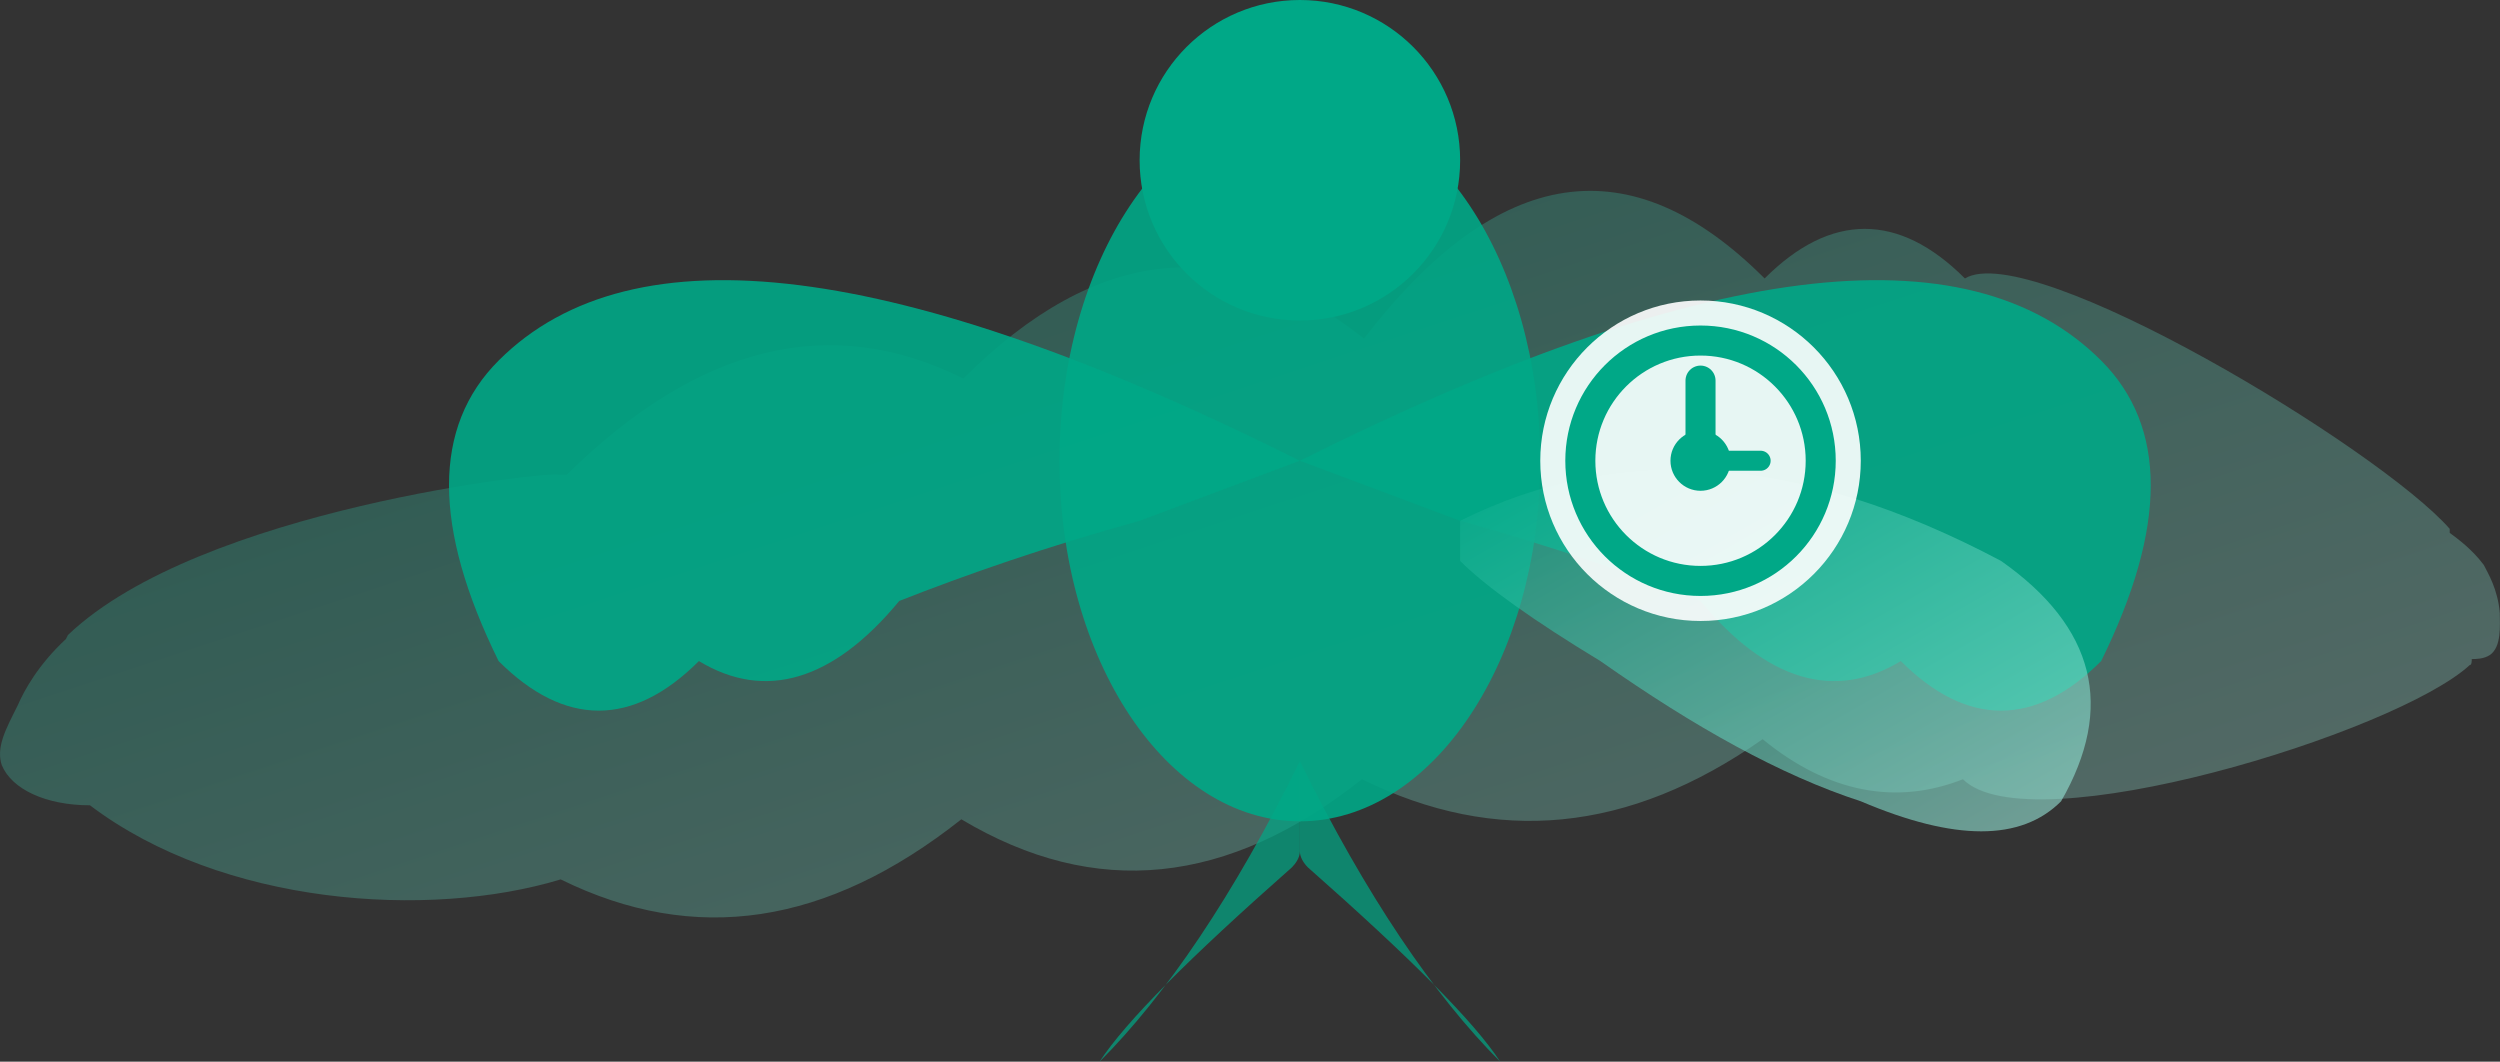 <?xml version="1.0" encoding="UTF-8"?>
<svg id="Layer_2" data-name="Layer 2" xmlns="http://www.w3.org/2000/svg" xmlns:xlink="http://www.w3.org/1999/xlink" viewBox="0 0 124.8 53">
  <rect x="0" y="0" width="124.8" height="53" fill="#333333" stroke="none"/>
  <defs>
    <style>
      .cls-1, .cls-2, .cls-3 {
        fill: none;
        stroke: #00a887;
      }

      .cls-1, .cls-3 {
        stroke-linecap: round;
      }

      .cls-4, .cls-5, .cls-6 {
        fill: #00a887;
      }

      .cls-2, .cls-3 {
        stroke-width: 1.5px;
      }

      .cls-7 {
        fill: url(#linear-gradient-2);
        opacity: .6;
      }

      .cls-7, .cls-5, .cls-6, .cls-8, .cls-9 {
        isolation: isolate;
      }

      .cls-5 {
        opacity: .7;
      }

      .cls-6, .cls-9 {
        opacity: .9;
      }

      .cls-8 {
        fill: url(#linear-gradient);
        opacity: .3;
      }

      .cls-9 {
        fill: #fff;
      }
    </style>
    <linearGradient id="linear-gradient" x1="231.11" y1="-32.01" x2="232.01" y2="-31.01" gradientTransform="translate(-23105.38 1170.46) scale(100 36.3)" gradientUnits="userSpaceOnUse">
      <stop offset="0" stop-color="#00a887"/>
      <stop offset="1" stop-color="#99e6d8"/>
    </linearGradient>
    <linearGradient id="linear-gradient-2" x1="225.86" y1="-30.93" x2="226.86" y2="-29.93" gradientTransform="translate(-7040.99 581.12) scale(31.5 18.1)" xlink:href="#linear-gradient"/>
  </defs>
  <g id="Layer_1-2" data-name="Layer 1">
    <g id="phoenix-icon">
      <path class="cls-8" d="M3.39,31.7c6.6-6.3,24.2-8.2,24.5-8h.4c6.6-6.5,13.2-8.1,19.8-4.8h0c6.7-6.7,13.3-7.3,20-2s0,0,0,0c6.7-8.7,13.3-9.7,20-3h0c3.3-3.3,6.7-3.3,10,0,3.3-2,20.7,8.5,24.2,12.5v.2c.4.3,1.1.8,1.7,1.6.2.4.7,1.2.8,2.4,0,.6.1,1.7-.5,2.1-.3.2-.7.2-.9.2,0,.1,0,.3-.1.3-3.7,3.4-22,9-25.3,5.7-3.3,1.3-6.7.7-10-2-6.7,4.7-13.3,5.3-20,2s0,0,0,0c-6.7,5.3-13.3,6-20,2h0c-6.7,5.3-13.3,6.3-20,3-6.6,2-16.9,1.3-23.5-3.7-2.2,0-3.9-.8-4.4-2-.3-.9.2-1.8.8-3,.3-.7,1-2,2.4-3.3l.1-.2Z"/>
      <ellipse class="cls-6" cx="64.89" cy="23" rx="12" ry="18"/>
      <circle class="cls-4" cx="64.89" cy="8" r="8"/>
      <path class="cls-6" d="M64.89,23h0c-20-10-33.3-11.7-40-5-3.3,3.3-3.3,8.3,0,15s0,0,0,0c3.3,3.3,6.7,3.3,10,0s0,0,0,0c3.3,2,6.7,1,10-3,3.3-1.3,7.3-2.7,12-4,4.7-1.3,0,0,0,0,0,0,8-3,8-3Z"/>
      <path class="cls-6" d="M64.89,23h0c20-10,33.3-11.7,40-5,3.3,3.3,3.3,8.3,0,15s0,0,0,0c-3.3,3.3-6.7,3.3-10,0s0,0,0,0c-3.3,2-6.7,1-10-3-3.3-1.3-7.3-2.7-12-4s0,0,0,0c0,0-8-3-8-3Z"/>
      <path class="cls-7" d="M72.89,26c8-4,17-3.3,27,2s0,0,0,0c4.7,3.3,5.7,7.3,3,12s0,0,0,0c-2,2-5.3,2-10,0-4-1.3-8.3-3.7-13-7h0c-3.3-2-5.7-3.7-7-5v-2h0Z"/>
      <path class="cls-5" d="M64.89,38h0c-3.3,6.7-6.7,11.7-10,15,1.3-2,4.5-5.2,9.6-9.7.2-.2.4-.5.4-.8v-4.5Z"/>
      <path class="cls-5" d="M64.89,38h0c3.3,6.7,6.7,11.7,10,15-1.3-2-4.5-5.2-9.6-9.7-.2-.2-.4-.5-.4-.8v-4.5Z"/>
      <circle class="cls-9" cx="84.89" cy="23" r="8"/>
      <circle class="cls-2" cx="84.89" cy="23" r="6"/>
      <line class="cls-3" x1="84.89" y1="23" x2="84.89" y2="19"/>
      <line class="cls-1" x1="84.89" y1="23" x2="87.89" y2="23"/>
      <circle class="cls-4" cx="84.89" cy="23" r="1.5"/>
    </g>
  </g>
</svg>